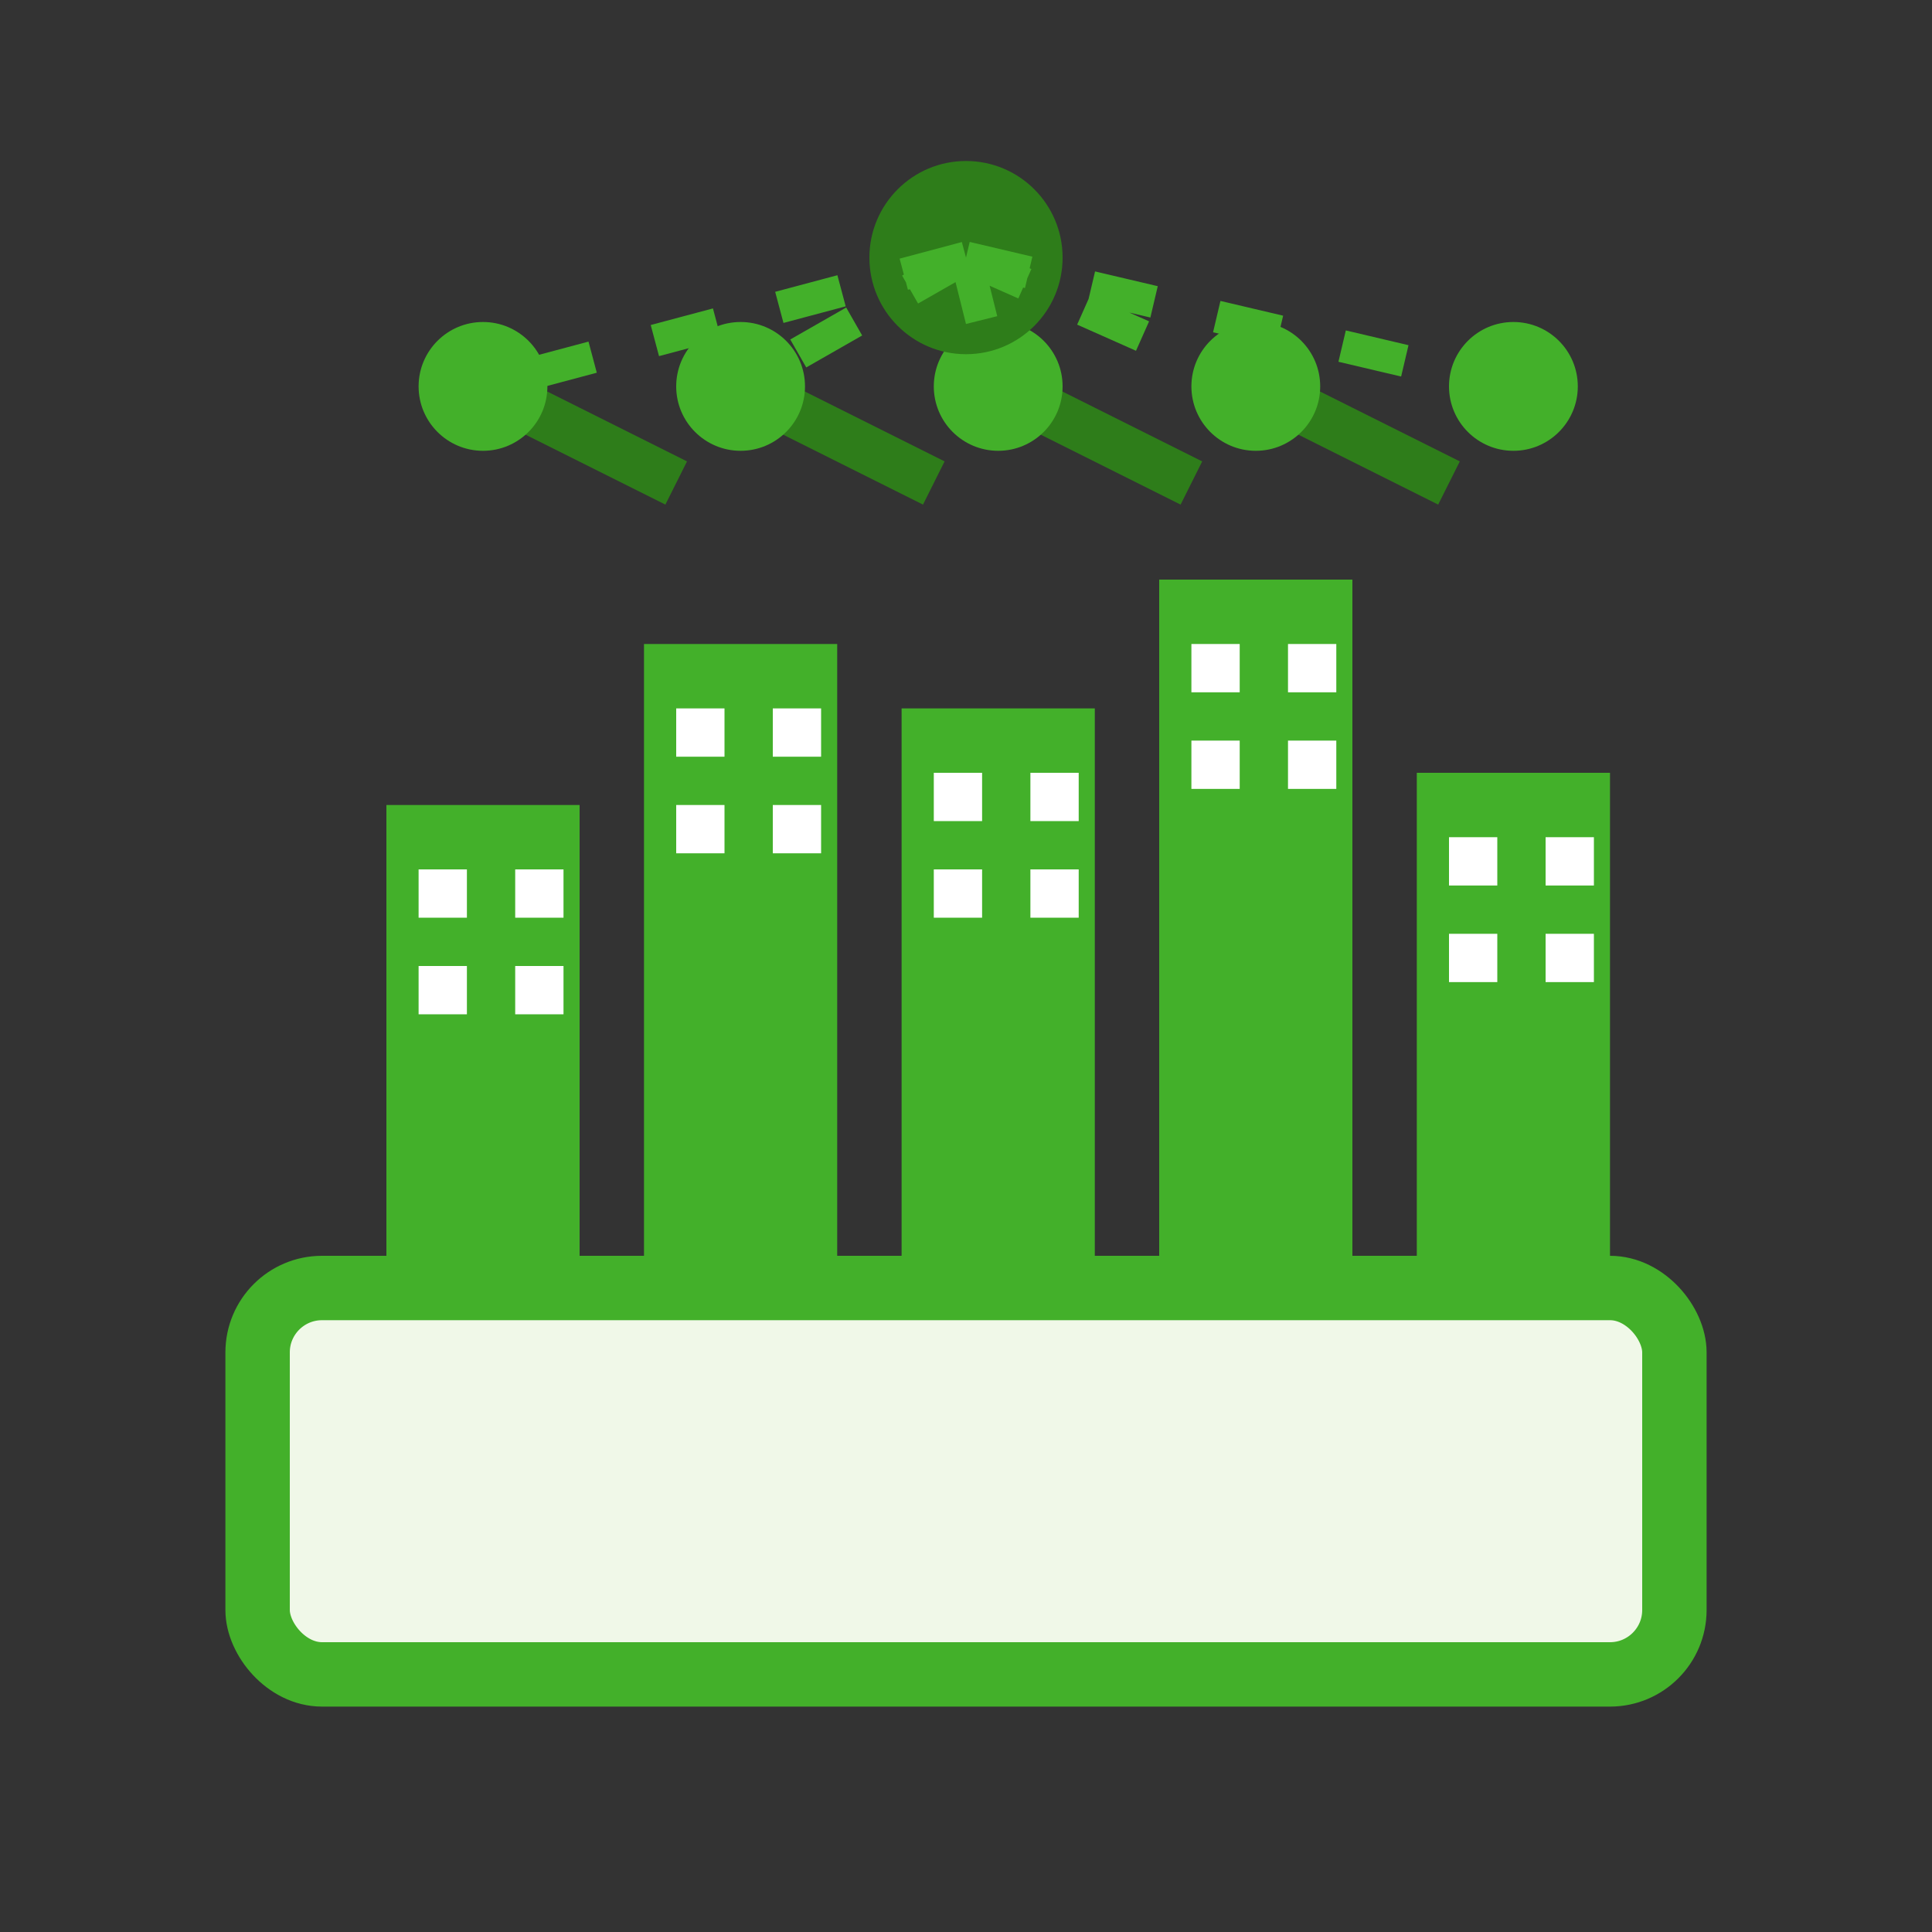 <svg width="60" height="60" viewBox="0 0 60 60" fill="none" xmlns="http://www.w3.org/2000/svg">
  <rect x="0" y="0" width="60" height="60" fill="#333333" stroke="none"/>
  <!-- City/local area outline -->
  <rect x="8" y="40" width="44" height="12" rx="2" stroke="#43B02A" stroke-width="2" fill="#F0F8E8"/>
  
  <!-- Buildings representing local businesses -->
  <rect x="12" y="25" width="6" height="15" fill="#43B02A"/>
  <rect x="20" y="20" width="6" height="20" fill="#43B02A"/>
  <rect x="28" y="22" width="6" height="18" fill="#43B02A"/>
  <rect x="36" y="18" width="6" height="22" fill="#43B02A"/>
  <rect x="44" y="24" width="6" height="16" fill="#43B02A"/>
  
  <!-- Building windows -->
  <rect x="13" y="27" width="1.5" height="1.5" fill="white"/>
  <rect x="16" y="27" width="1.5" height="1.5" fill="white"/>
  <rect x="13" y="30" width="1.5" height="1.5" fill="white"/>
  <rect x="16" y="30" width="1.5" height="1.5" fill="white"/>
  
  <rect x="21" y="22" width="1.5" height="1.5" fill="white"/>
  <rect x="24" y="22" width="1.5" height="1.5" fill="white"/>
  <rect x="21" y="25" width="1.5" height="1.5" fill="white"/>
  <rect x="24" y="25" width="1.5" height="1.5" fill="white"/>
  
  <rect x="29" y="24" width="1.5" height="1.5" fill="white"/>
  <rect x="32" y="24" width="1.5" height="1.5" fill="white"/>
  <rect x="29" y="27" width="1.5" height="1.5" fill="white"/>
  <rect x="32" y="27" width="1.5" height="1.5" fill="white"/>
  
  <rect x="37" y="20" width="1.5" height="1.5" fill="white"/>
  <rect x="40" y="20" width="1.5" height="1.5" fill="white"/>
  <rect x="37" y="23" width="1.5" height="1.5" fill="white"/>
  <rect x="40" y="23" width="1.5" height="1.5" fill="white"/>
  
  <rect x="45" y="26" width="1.5" height="1.5" fill="white"/>
  <rect x="48" y="26" width="1.5" height="1.5" fill="white"/>
  <rect x="45" y="29" width="1.5" height="1.5" fill="white"/>
  <rect x="48" y="29" width="1.5" height="1.5" fill="white"/>
  
  <!-- Connection lines between buildings -->
  <path d="M15 12L21 15M23 12L29 15M31 12L37 15M39 12L45 15" stroke="#2E7D1A" stroke-width="1.5" fill="none"/>
  
  <!-- Network nodes above buildings -->
  <circle cx="15" cy="12" r="2" fill="#43B02A"/>
  <circle cx="23" cy="12" r="2" fill="#43B02A"/>
  <circle cx="31" cy="12" r="2" fill="#43B02A"/>
  <circle cx="39" cy="12" r="2" fill="#43B02A"/>
  <circle cx="47" cy="12" r="2" fill="#43B02A"/>
  
  <!-- Central hub -->
  <circle cx="30" cy="8" r="3" fill="#2E7D1A"/>
  <path d="M30 8L15 12M30 8L23 12M30 8L31 12M30 8L39 12M30 8L47 12" stroke="#43B02A" stroke-width="1" stroke-dasharray="2,2"/>
</svg>